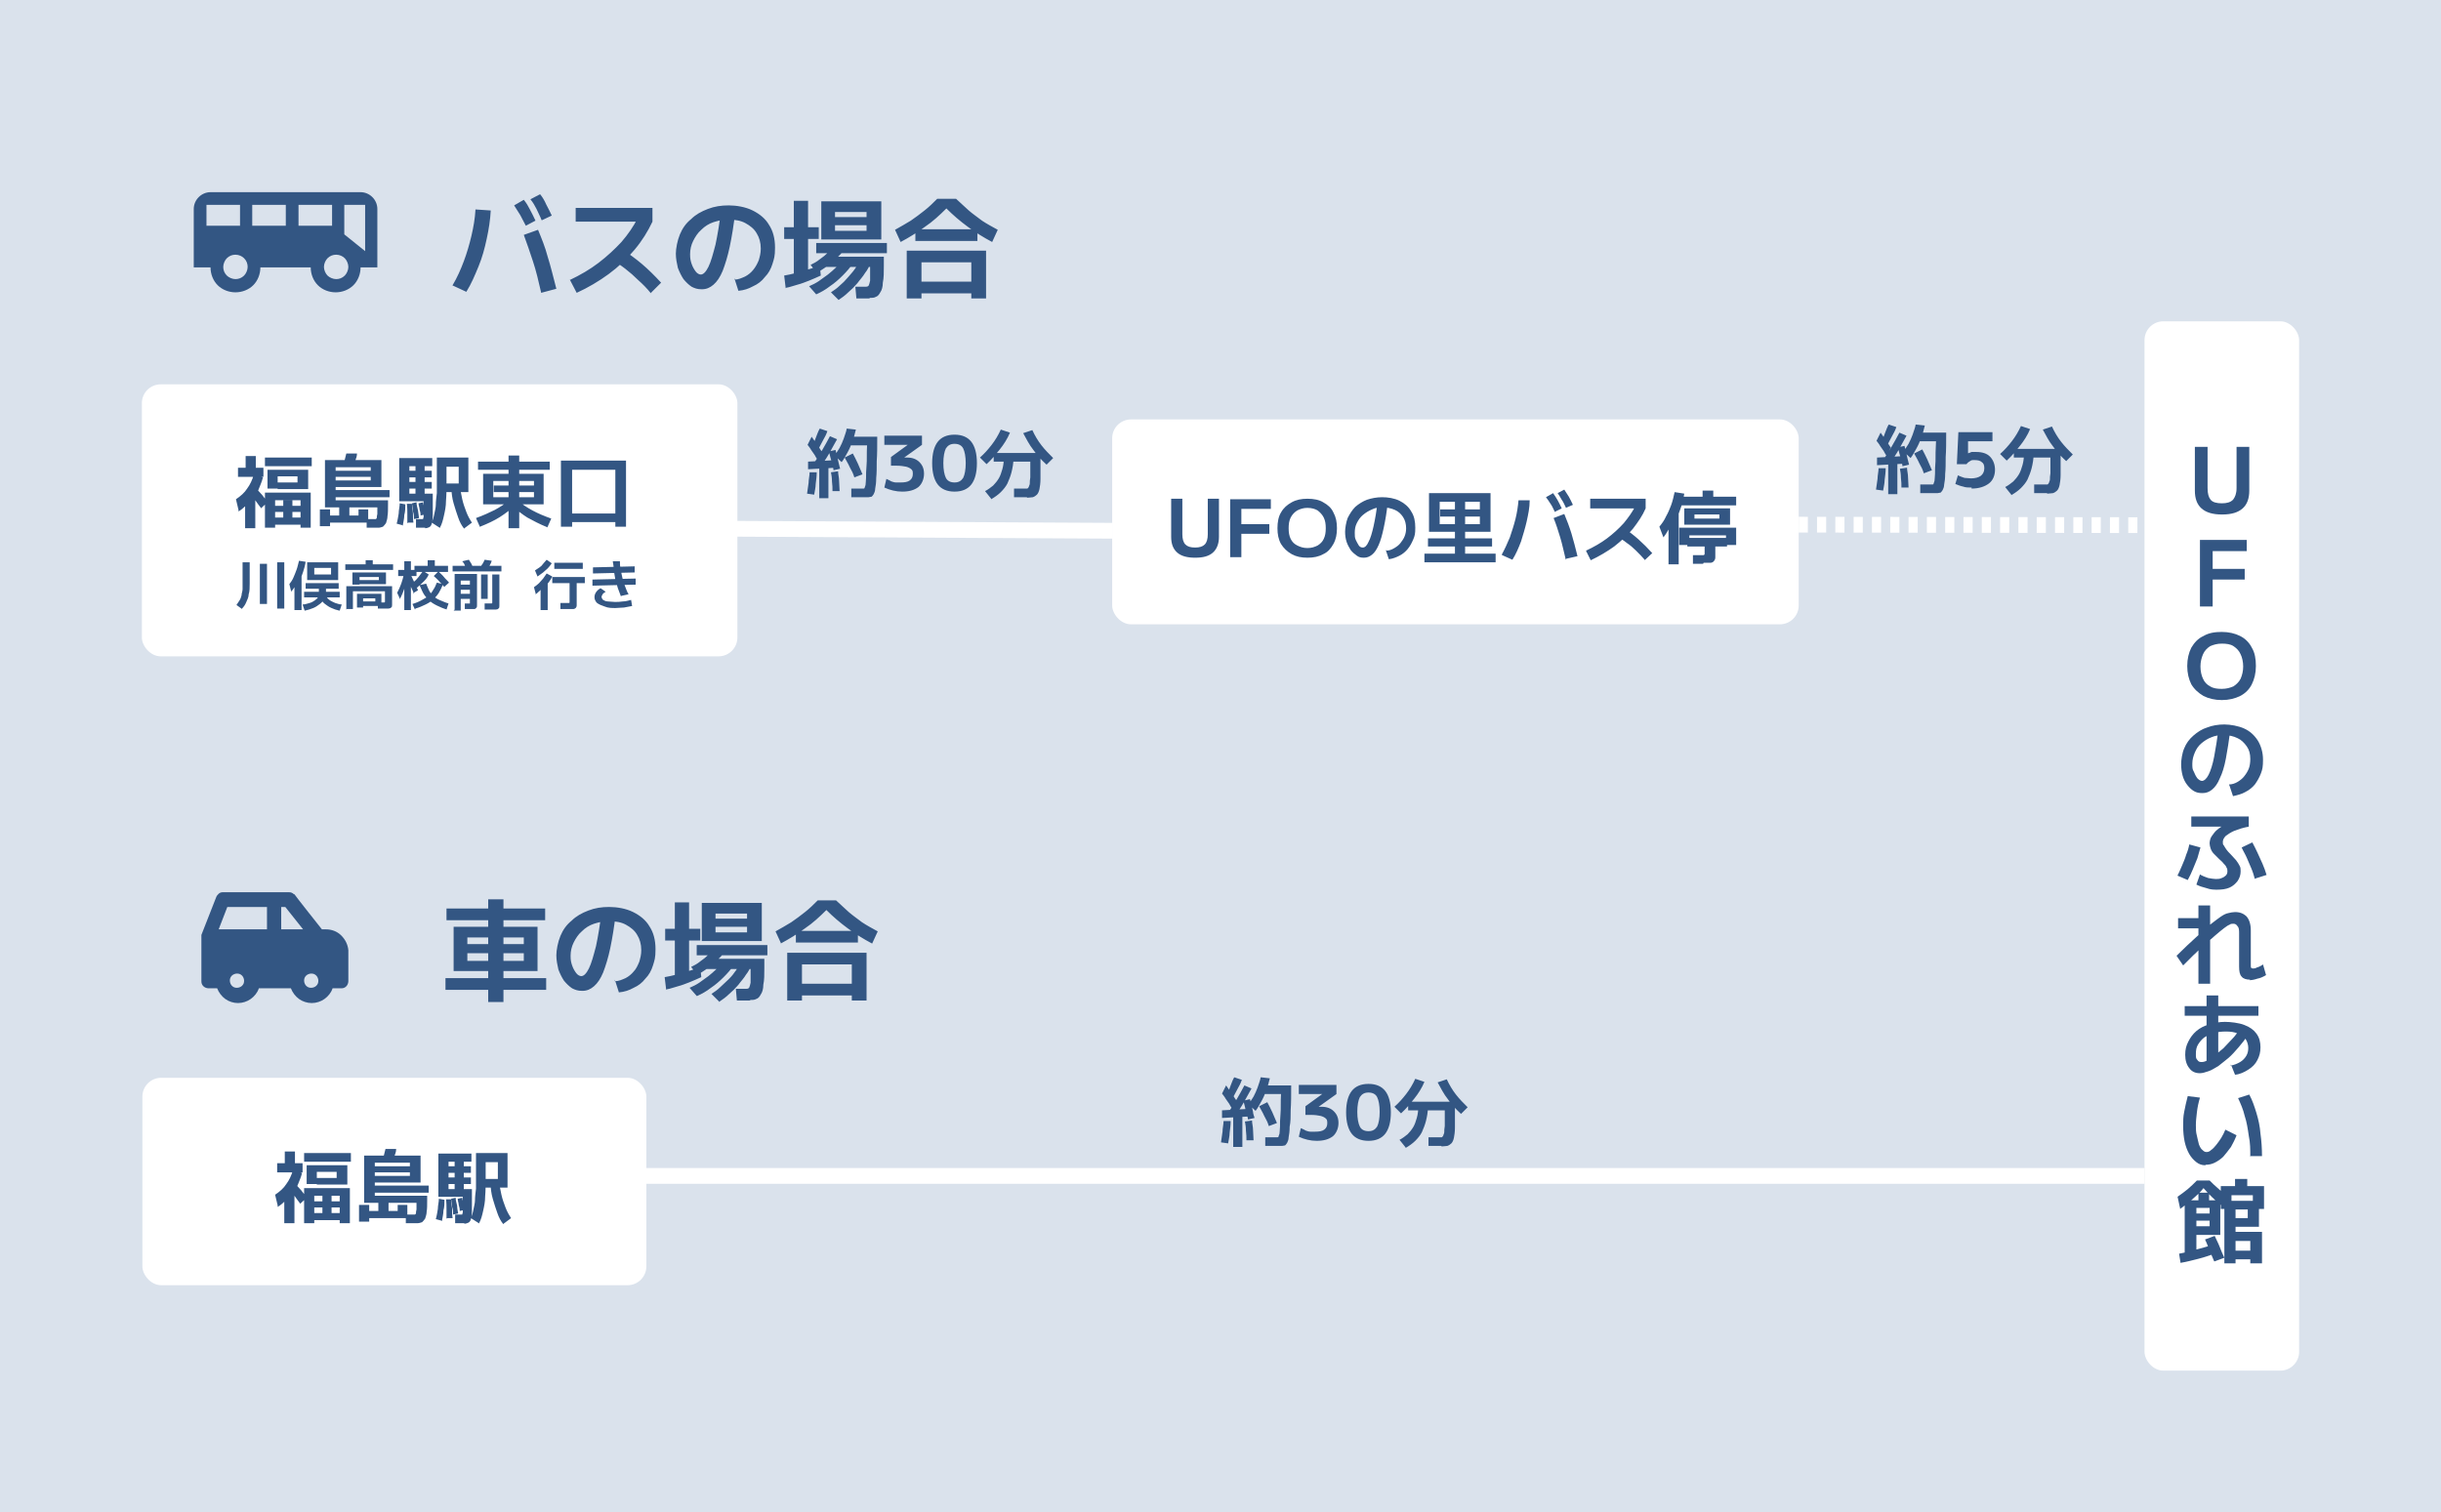 <?xml version="1.0" encoding="UTF-8"?>
<svg id="_レイヤー_1" xmlns="http://www.w3.org/2000/svg" version="1.1" viewBox="0 0 480 297.5">
  <!-- Generator: Adobe Illustrator 29.3.1, SVG Export Plug-In . SVG Version: 2.1.0 Build 151)  -->
  <defs>
    <style>
      .st0 {
        fill: #fff;
      }

      .st1, .st2 {
        fill: none;
        stroke: #fff;
        stroke-width: 3.1px;
      }

      .st2 {
        stroke-dasharray: 1.8 1.8;
      }

      .st3 {
        fill: #335683;
      }

      .st4 {
        fill: #dae2ec;
      }
    </style>
  </defs>
  <rect class="st4" width="480" height="297.5"/>
  <rect class="st0" x="218.7" y="82.5" width="135" height="40.3" rx="3.7" ry="3.7"/>
  <path class="st3" d="M235,109.7c-1.5,0-2.7-.3-3.5-1-.8-.7-1.2-1.7-1.2-3.1v-7.5h2.2v7c0,.9.2,1.6.6,2,.4.4,1,.6,1.9.6s1.5-.2,1.9-.6c.4-.4.6-1.1.6-2v-7h2.2v7.5c0,1.3-.4,2.4-1.2,3.1-.8.7-1.9,1-3.5,1ZM241.9,109.6v-11.4h8v1.9h-5.8v3h5.5v1.9h-5.5v4.6h-2.2ZM257.1,109.7c-1.2,0-2.2-.2-3.1-.7-.9-.5-1.6-1.2-2.1-2-.5-.9-.7-1.9-.7-3.1s.2-2.3.7-3.1c.5-.9,1.2-1.5,2.1-2,.9-.5,1.9-.7,3.1-.7s2.3.2,3.1.7c.9.5,1.6,1.1,2,2,.5.9.7,1.9.7,3.1s-.2,2.2-.7,3.1c-.5.9-1.1,1.6-2,2-.9.5-1.9.7-3.1.7ZM257.1,107.8c.8,0,1.4-.2,2-.5.5-.3,1-.8,1.2-1.3.3-.6.4-1.3.4-2.1s-.1-1.5-.4-2.1c-.3-.6-.7-1-1.2-1.4-.5-.3-1.2-.5-2-.5s-1.4.2-2,.5c-.5.3-1,.8-1.3,1.4-.3.6-.4,1.3-.4,2.1s.1,1.5.4,2.1c.3.6.7,1,1.3,1.3.6.3,1.2.5,2,.5ZM272.7,108.3c.5,0,1-.2,1.5-.5.5-.3.9-.6,1.2-1,.3-.4.6-.8.8-1.3.2-.5.3-1,.3-1.6,0-.8-.2-1.6-.6-2.2-.4-.6-.9-1.1-1.6-1.4-.7-.3-1.5-.5-2.4-.5s-1.5.1-2.1.4c-.7.3-1.2.6-1.8,1.1-.5.4-.9,1-1.2,1.6-.3.6-.4,1.2-.4,1.9s0,.9.2,1.4c.2.4.4.8.6,1.1.2.3.5.4.8.4.4,0,.8-.4,1.1-1.1.4-.7.7-1.8,1-3.1.3-1.4.6-3,.8-5l2,.2c-.2,2-.5,3.7-.8,5.1-.3,1.4-.6,2.5-1,3.4-.4.9-.8,1.5-1.3,1.9-.5.4-1,.6-1.6.6s-1-.1-1.4-.4c-.4-.3-.8-.6-1.2-1.1-.3-.5-.6-1-.8-1.6-.2-.6-.3-1.3-.3-2s.2-1.9.5-2.7c.4-.8.9-1.6,1.5-2.2.7-.6,1.5-1.1,2.3-1.4.9-.3,1.9-.5,3-.5s2.4.2,3.4.7c1,.5,1.8,1.2,2.3,2.1.6.9.8,2,.8,3.2s-.1,1.6-.4,2.3c-.3.7-.6,1.3-1.1,1.9-.4.5-1,1-1.6,1.3-.6.3-1.3.6-2.1.7l-.6-1.8ZM280.1,110.6v-1.7h6v-1.4h-5.3v-1.6h5.3v-4.3h-2.9v-1.4h2.9v-1.5h2v1.5h2.9v-1.5h-7.9v5.9h-2.1v-7.6h12.1v7.6h-10v-1.5h7.9v-1.5h-2.9v4.3h5.3v1.6h-5.3v1.4h6v1.7h-14ZM307.9,110.1c-.4-1.6-.7-3.1-1.1-4.4-.4-1.3-.8-2.6-1.3-3.8l2.1-.8c.5,1.2,1,2.5,1.4,3.8.4,1.3.8,2.9,1.2,4.5l-2.2.5ZM295.3,109.1c.6-1.1,1.1-2.2,1.6-3.4.4-1.2.8-2.4,1.1-3.6.3-1.2.5-2.5.6-3.7h2.2c0,1.5-.3,2.8-.6,4.2-.3,1.3-.7,2.6-1.1,3.9-.5,1.3-1,2.5-1.7,3.6l-2-.9ZM305.7,100.6c-.3-.6-.5-1.1-.8-1.5-.3-.5-.6-.9-.9-1.3l1.4-.8c.3.4.6.9.9,1.4.3.5.5,1,.8,1.6l-1.4.7ZM307.9,99.8c-.3-.6-.5-1.1-.8-1.5-.3-.5-.5-.9-.8-1.3l1.3-.7c.3.5.6.9.9,1.4.3.5.5,1,.8,1.6l-1.4.6ZM311.9,108.3c1.5-.7,2.9-1.5,4.1-2.4,1.2-.9,2.3-1.9,3.3-3,.9-1.1,1.7-2.2,2.3-3.4l.6.5h-9.5v-1.9h10.9v1.9c-.6,1.4-1.5,2.7-2.5,4-1.1,1.3-2.3,2.4-3.7,3.5-1.4,1-2.9,1.9-4.6,2.7l-.9-1.8ZM323.5,110.2c-.6-.7-1.2-1.3-1.8-1.9-.6-.6-1.2-1.1-1.8-1.5-.6-.5-1.3-.9-2-1.4l1.4-1.5c1,.6,2,1.4,2.9,2.2.9.8,1.8,1.7,2.7,2.7l-1.5,1.4ZM334.9,110.9c-.2,0-.5,0-.8,0-.3,0-.7,0-1.2,0v-1.7c.4,0,.7,0,1,0,.3,0,.5,0,.6,0,.2,0,.4,0,.5,0,0,0,.1,0,.2-.2,0-.1,0-.3,0-.5v-1h-3.4v-1.7h7.8v1.7h-2.3v.9c0,.5,0,1,0,1.3,0,.3-.2.6-.3.7-.2.2-.4.3-.7.3-.3,0-.8,0-1.3,0ZM328.1,111v-10.1h2v10.1h-2ZM327.1,105.7l-.8-2.1c.5-.6,1-1.3,1.3-2,.4-.7.7-1.4,1-2.2.3-.8.5-1.7.7-2.6l1.9.3c-.2,1.1-.4,2.1-.8,3.1-.3.9-.7,1.8-1.1,2.5l-.2-.7c0,.3-.2.6-.4,1-.2.3-.3.7-.5,1-.2.3-.4.7-.6,1-.2.3-.4.6-.6.8ZM330.2,107.2v-3.4h11.2v3.4h-2v-1.9h-7.2v1.9h-1.9ZM331.2,103.2v-3.2h9v3.2h-7v-1.2h4.9v-.8h-4.9v2h-2ZM330.3,99.4v-1.7h4.5v-1.2h2.1v1.2h4.5v1.7h-11.1Z"/>
  <rect class="st0" x="421.7" y="63.2" width="30.4" height="206.4" rx="3.7" ry="3.7"/>
  <path class="st3" d="M436.9,101.2c-1.8,0-3.1-.4-4-1.2-.9-.8-1.3-2-1.3-3.5v-8.6h2.5v8.1c0,1.1.2,1.8.6,2.3.4.5,1.2.7,2.2.7s1.7-.2,2.2-.7c.4-.5.7-1.2.7-2.3v-8.1h2.5v8.6c0,1.5-.4,2.7-1.3,3.5-.9.8-2.2,1.2-4,1.2ZM432.6,119.3v-13.1h9.2v2.2h-6.7v3.5h6.3v2.1h-6.3v5.3h-2.5ZM436.9,137.7c-1.4,0-2.6-.3-3.6-.8-1-.6-1.8-1.3-2.4-2.3-.5-1-.8-2.2-.8-3.6s.3-2.6.8-3.6c.6-1,1.3-1.8,2.4-2.3,1-.6,2.2-.8,3.6-.8s2.6.3,3.6.8c1,.5,1.8,1.3,2.3,2.3.6,1,.8,2.2.8,3.6s-.3,2.6-.8,3.6c-.5,1-1.3,1.8-2.3,2.3-1,.5-2.2.8-3.6.8ZM436.9,135.5c.9,0,1.6-.2,2.3-.5.6-.4,1.1-.9,1.4-1.5.3-.7.5-1.5.5-2.4s-.2-1.8-.5-2.4c-.3-.7-.8-1.2-1.4-1.6-.6-.4-1.4-.5-2.3-.5s-1.6.2-2.3.5c-.6.4-1.1.9-1.4,1.6-.3.7-.5,1.5-.5,2.4s.2,1.8.5,2.4c.3.7.8,1.2,1.4,1.5.6.4,1.4.5,2.3.5ZM438.3,154.3c.6,0,1.2-.2,1.7-.5.5-.3,1-.7,1.3-1.1.4-.5.7-1,.9-1.5s.3-1.2.3-1.9c0-1-.2-1.8-.7-2.5s-1.1-1.3-1.8-1.6c-.8-.4-1.7-.6-2.7-.6s-1.7.1-2.4.4c-.8.3-1.4.7-2,1.2-.6.5-1,1.1-1.3,1.8-.3.7-.5,1.4-.5,2.2s0,1.1.3,1.6c.2.5.4.9.7,1.3.3.3.6.5.9.5.4,0,.9-.4,1.3-1.2.4-.8.8-2,1.1-3.6.3-1.6.6-3.5.9-5.7l2.3.3c-.3,2.3-.6,4.2-.9,5.8-.3,1.6-.7,2.9-1.2,3.9-.4,1-.9,1.7-1.5,2.2-.6.5-1.2.7-1.9.7s-1.2-.1-1.7-.4c-.5-.3-.9-.7-1.3-1.2-.4-.5-.7-1.1-.9-1.8-.2-.7-.3-1.5-.3-2.3s.2-2.2.6-3.1c.4-1,1-1.8,1.8-2.5.8-.7,1.7-1.3,2.7-1.6,1-.4,2.2-.6,3.4-.6s2.8.3,3.9.8c1.1.5,2,1.3,2.7,2.4.6,1,1,2.3,1,3.7s-.1,1.9-.4,2.7c-.3.8-.7,1.5-1.2,2.2-.5.6-1.1,1.1-1.9,1.5-.7.4-1.5.6-2.4.8l-.7-2.1ZM436.1,175c-.7,0-1.4,0-2.2-.3-.8-.2-1.4-.4-2-.7l.7-2c.5.3,1,.5,1.6.7.6.1,1.1.2,1.5.2.4,0,.8,0,1.2-.2.3-.1.6-.3.8-.5.2-.2.3-.5.3-.8s0-.5-.2-.8c-.1-.3-.3-.5-.6-.8-.2-.3-.5-.5-.8-.8-.4-.4-.8-.8-1.1-1.1-.3-.3-.5-.7-.6-1-.1-.3-.2-.7-.2-1s.1-1,.4-1.4c.3-.4.6-.9,1.1-1.3.5-.4,1.1-.8,1.9-1.2l.4.6h-7.4v-2h11.3v2c-1.1.2-2,.5-2.8.8-.7.3-1.3.7-1.7,1-.4.4-.6.8-.6,1.2s0,.5.2.7c.1.2.3.5.5.8.2.3.5.6.8.9.4.4.8.9,1.1,1.2.3.4.5.7.7,1.1.2.3.2.7.2,1.1,0,.7-.2,1.3-.6,1.9-.4.5-.9,1-1.6,1.3-.7.3-1.5.4-2.4.4ZM428.2,172.2c.3-.6.6-1.3.9-2,.3-.7.6-1.4.8-2.1.3-.7.5-1.4.6-2l2.2.6c-.2.7-.4,1.4-.6,2.1-.3.7-.6,1.5-.9,2.2-.3.7-.6,1.4-1,2.1l-2.1-.9ZM443.4,172.9c-.2-.7-.4-1.4-.7-2.1-.3-.7-.6-1.4-.9-2.1-.3-.7-.7-1.3-1-2l2.1-1c.3.6.7,1.3,1,2,.3.7.7,1.5,1,2.2.3.7.6,1.5.8,2.2l-2.2.7ZM442.5,192.7c-.8,0-1.4-.2-1.7-.6-.4-.4-.5-1.1-.5-2v-6.4c0-.7,0-1.2-.3-1.5-.2-.3-.4-.5-.8-.5s-.5,0-.8.2c-.3.1-.7.4-1.1.7-.4.3-1,.8-1.7,1.4-.7.6-1.5,1.3-2.4,2.2h-.2c-.5.5-1,1.1-1.7,1.7-.6.6-1.3,1.3-2,2l-1.3-1.9c1.5-1.5,2.8-2.7,3.9-3.7,1.1-1,2-1.8,2.8-2.5.8-.6,1.4-1.1,2-1.5.6-.4,1-.6,1.5-.7.4-.1.9-.2,1.3-.2,1,0,1.7.3,2.3.9.5.6.8,1.5.8,2.7v5.9c0,.4,0,.8,0,1,0,.2,0,.4.1.5,0,0,.2.1.3.1.2,0,.5,0,.8-.2.4-.1.8-.3,1.2-.6l.6,2.1c-.5.3-1.1.6-1.7.7-.6.2-1.1.3-1.6.3ZM432.3,193.4v-10.8h-4v-2h4v-2.5h2.3v15.4h-2.3ZM433.9,209.1v-13.3h2.3v13.3h-2.3ZM429.6,199.8v-1.9h14.5v1.9h-14.5ZM438.6,209.6c.7-.1,1.4-.4,1.9-.7.5-.3.9-.7,1.2-1.2.3-.5.4-1,.4-1.6s-.2-1.2-.5-1.7c-.4-.5-.9-.8-1.5-1.1-.7-.3-1.5-.4-2.4-.4s-1.7.1-2.4.3c-.7.2-1.3.5-1.9.9-.5.4-.9.9-1.2,1.4-.3.5-.4,1.1-.4,1.8s0,.9.3,1.2c.2.3.4.4.8.4s.7-.1,1.1-.3c.4-.2.9-.6,1.5-1,.5-.4,1.1-.9,1.7-1.4.6-.6,1.1-1.2,1.7-1.8s1.1-1.3,1.5-2l1.7,1.1c-.6.9-1.2,1.7-1.9,2.5-.7.8-1.3,1.5-2,2.1-.7.6-1.4,1.1-2,1.6-.7.4-1.3.8-1.9,1-.6.2-1.2.4-1.7.4-.9,0-1.6-.3-2.1-1-.5-.6-.8-1.5-.8-2.6s.2-1.8.6-2.6c.4-.8.9-1.5,1.6-2.1.7-.6,1.5-1,2.5-1.3,1-.3,2-.5,3.1-.5s2.8.2,3.8.6c1.1.4,1.9,1,2.4,1.7.6.8.8,1.7.8,2.7s-.2,1.7-.6,2.5c-.4.8-1,1.4-1.8,1.9-.8.5-1.6.9-2.6,1l-.8-2ZM433.6,229.2c-.6,0-1.2-.2-1.7-.6-.5-.4-1-.9-1.4-1.6-.4-.7-.7-1.5-.9-2.4-.2-.9-.3-2-.3-3.1s0-1.8.2-2.8c.2-1,.4-2,.7-3.1l2.4.3c-.3,1-.5,2-.6,2.9-.1.9-.2,1.7-.2,2.5s0,1.4.2,2.1c.1.6.3,1.2.4,1.7.2.5.4.9.7,1.1.3.3.5.4.8.4s.6-.1.9-.4c.3-.2.7-.6,1-1,.3-.4.7-.9,1-1.4.3-.5.6-1.1.8-1.6l2.2,1.1c-.3.8-.7,1.6-1.1,2.3-.5.7-1,1.3-1.5,1.9-.5.5-1.1.9-1.7,1.2-.6.3-1.2.4-1.7.4ZM442.5,227.5c0-1.4,0-2.7-.3-4.1-.2-1.4-.4-2.7-.8-3.9-.3-1.3-.8-2.4-1.3-3.5l2.2-.7c.6,1.1,1,2.3,1.4,3.6.4,1.3.7,2.7.8,4.1.2,1.4.3,2.9.3,4.4h-2.4ZM437.4,248.5v-12.3h6.8v5.1h-4.6v-1.7h2.4v-1.7h-2.4v4.4h5.2v6.2h-2.3v-.8h-2.9v-1.7h2.9v-1.9h-2.9v4.4h-2.2ZM429.6,247.2v-11.1h2.7v-1.5h2.1v1.5h2.2v6.8h-4.7v-1.7h2.6v-1.1h-2.6v-1.4h2.6v-1.1h-2.6v9.5h-2.3ZM428.8,248.5l-.3-1.9c1.1-.2,2.2-.5,3.3-.8,1.1-.3,2.3-.6,3.4-1l.6,1.7c-1.2.4-2.3.8-3.5,1.1-1.2.3-2.3.6-3.5.8ZM435.4,248.1c-.2-.5-.4-.9-.6-1.4-.2-.5-.4-1-.6-1.5-.2-.5-.4-1-.6-1.4l1.9-.7c.3.7.7,1.4,1,2.2.3.8.6,1.5.9,2.1l-1.9.7ZM428.7,237.7l-.5-2.3c.7-.5,1.4-1,2-1.5.6-.5,1.2-1.1,1.8-1.7h2.5c.5.5,1,1,1.6,1.5.5.5,1.1.9,1.7,1.4l-.9,2.1c-.7-.6-1.3-1.1-1.9-1.7-.6-.6-1.2-1.2-1.7-1.8-.6.8-1.4,1.5-2.2,2.2-.8.7-1.6,1.3-2.4,1.9ZM436.7,237.8v-4.5h2.8v-1.4h2.4v1.4h3.3v4.5h-2.2v-2.7h-4.2v2.7h-2.1Z"/>
  <rect class="st0" x="27.9" y="75.6" width="117.1" height="53.5" rx="3.7" ry="3.7"/>
  <path class="st3" d="M52.1,103.8v-6.9h9v6.9h-2v-.6h-5v-1.4h1.6v-3.4h1.8v3.4h1.6v-1.1h-5v-1.2h5v-1.1h-5v5.4h-2ZM48.2,103.9v-6.9h2v6.9h-2ZM46.9,100.3l-.5-2.1c.9-.6,1.7-1.3,2.2-2.1.6-.8,1-1.7,1.3-2.7l1.8.5c-.2.9-.6,1.7-.9,2.5-.4.7-.9,1.4-1.4,2.1v-.3c-.3.4-.7.9-1.1,1.3-.4.4-.9.8-1.4,1.1ZM51.3,99.9c-.3-.4-.7-.9-1.1-1.5-.4-.6-.8-1.1-1.2-1.5l1.2-1.1c.4.5.8,1,1.3,1.5.4.5.8,1,1.1,1.5l-1.3,1.2ZM46.8,93.8v-1.8h1.5v-2.3h2v2.3h1.5v1.8h-5ZM52.6,96.2v-3.8h8v3.8h-6v-1.3h3.9v-1.2h-3.9v2.4h-2ZM52.1,91.7v-1.7h9.2v1.7h-9.2ZM74.4,103.8c-.3,0-.6,0-1,0-.4,0-.8,0-1.3,0v-1.7c0,0,.3,0,.5,0,.2,0,.4,0,.6,0,.2,0,.3,0,.4,0s.2,0,.3,0c0,0,.2-.1.2-.3,0-.1,0-.4.1-.7,0-.3,0-.7,0-1.3h-10.3v-9.3h11.1v5.3h-9v-1.3h6.9v-.7h-6.9v-1.2h6.9v-.7h-6.9v4.5h10.6v1.4h-10.6v.6h10.3v.8c0,1,0,1.8-.1,2.3,0,.6-.2,1-.3,1.4-.2.3-.4.5-.6.7-.3.1-.6.2-.9.2ZM62.9,103.6v-3.4h2v1.2h1.8v-1.9h2v1.9h1.8v-1.2h1.9v2.6h-7.5v.7h-2ZM69.6,91.6h-2.1c.1-.5.2-.9.3-1.2.1-.4.2-.8.3-1.2h2.1c0,.6-.2,1-.3,1.3-.1.4-.2.8-.3,1.1ZM86.6,103.9l-1.7-1.1c.2-.5.4-1.1.5-1.7.1-.6.3-1.2.3-1.8,0-.7.1-1.4.2-2.3,0-.9,0-1.8,0-3v-4h6.2v6.8h-5.1v-1.7h3.2v-3.3h-2.4v3c0,1.4,0,2.6-.1,3.7,0,1.1-.2,2-.4,2.9-.2.9-.4,1.7-.8,2.4ZM79.1,103.3l-1.1-.3c.2-.7.3-1.4.4-2,0-.7.2-1.3.2-2l1.1.2c0,.7,0,1.4-.2,2.1,0,.7-.2,1.4-.3,2.1ZM80.1,102.9c0-.6,0-1.2,0-1.8,0-.6,0-1.3-.1-2h1c0,.5.1,1.2.2,1.8,0,.6,0,1.3.1,1.9h-1ZM81.4,102.1c0-.5,0-1-.2-1.5,0-.5-.1-1-.2-1.6l.9-.2c0,.5.2,1.1.3,1.6s.1,1,.2,1.5l-1,.2ZM82.7,101.3c0-.4-.1-.8-.2-1.1,0-.4-.2-.8-.2-1.2l.9-.2c0,.4.2.8.2,1.2,0,.4.1.8.2,1.2l-.9.2ZM83.6,103.8c-.2,0-.4,0-.8,0-.3,0-.6,0-1,0v-1.7s.2,0,.4,0c.2,0,.3,0,.5,0,.2,0,.3,0,.3,0s.1,0,.2,0c0,0,0-.2.1-.4,0-.2,0-.6,0-1,0-.5,0-1.2,0-2.1h-4.8v-8.5h6.5v1.6h-1.5v5.4h-1.8v-5.4h-1.2v.9h4.4v1.3h-4.4v.9h4.4v1.3h-4.4v1h4.6v1.5c0,1.2,0,2.1,0,2.8,0,.7-.1,1.2-.2,1.6-.1.4-.3.6-.5.7-.2.1-.5.2-.8.2ZM91.2,103.9c-.4-.5-.8-1.2-1.1-2.1-.3-.8-.6-1.8-.9-2.8-.3-1-.4-2.1-.5-3.2l1.8-.4c0,1,.2,1.9.4,2.8.2.9.5,1.7.8,2.5.3.8.7,1.5,1.1,2.1l-1.6,1.2ZM100,103.9v-7.1h-2.9v-1.3h2.9v-3.1h-6v-1.6h6v-1.2h2.1v1.2h6v1.6h-6v3.1h2.9v-.9h-8v4.6h-2v-6h11.9v6h-9.9v-1.4h8v-1h-2.9v7.1h-2.1ZM94.4,103.7l-.8-1.8c1.4-.5,2.7-1.1,3.7-1.6,1.1-.6,2-1.2,2.7-1.8l1,1.1c-.7.7-1.6,1.4-2.7,2.1-1.1.7-2.4,1.3-3.9,1.9ZM107.6,103.7c-1.5-.6-2.8-1.3-3.9-1.9-1.1-.7-2-1.4-2.7-2.1l1-1.1c.7.6,1.6,1.2,2.7,1.8,1.1.6,2.3,1.1,3.7,1.6l-.8,1.8ZM110.3,103.6v-13h12.8v13h-2.1v-.9h-8.5v-1.7h8.5v-8.6h-8.5v11.2h-2.1Z"/>
  <path class="st3" d="M47.6,119.8l-1.1-.8c.2-.3.4-.6.6-.9.2-.3.3-.6.4-1,0-.4.2-.8.2-1.2,0-.5,0-1,0-1.6v-3.7h1.4v4.2c0,.8,0,1.5-.2,2.1,0,.6-.3,1.1-.5,1.6s-.5.9-.9,1.3ZM51.1,118.8v-7.9h1.4v7.9h-1.4ZM54.5,119.7v-9.1h1.4v9.1h-1.4ZM59.9,120.1l-.4-1.2c.5,0,1-.2,1.4-.3.4-.1.7-.3,1-.5.3-.2.5-.4.6-.6.1-.2.2-.4.2-.7v-1h-2.6v-1.1h6.5v1.1h-2.5v1c0,.3-.1.7-.3,1-.2.3-.5.7-.9,1-.4.3-.8.6-1.3.8-.5.2-1.1.4-1.6.5ZM57.9,120v-6.8h1.4v6.8h-1.4ZM57.3,116.5l-.4-1.6c.3-.4.6-.8.8-1.3.2-.5.4-.9.6-1.5.2-.5.3-1.1.5-1.8l1.3.2c-.1.7-.3,1.4-.5,2-.2.6-.4,1.2-.7,1.7v-.3c-.2.2-.3.4-.4.6s-.2.5-.4.7c-.1.2-.3.4-.4.6-.1.2-.3.4-.4.5ZM59.8,117.5v-1.1h7v1.1h-7ZM66.7,120.1c-.5-.1-1.1-.3-1.5-.5-.5-.2-.9-.5-1.3-.8-.4-.3-.6-.6-.8-1-.2-.4-.3-.7-.3-1h1.3c0,.2,0,.5.2.7.1.2.3.4.6.6.3.2.6.3,1,.5.4.1.8.3,1.3.3l-.4,1.2ZM60.4,114.1v-3.5h6.1v3.5h-4.7v-1.1h3.3v-1.3h-3.3v2.4h-1.4ZM68.1,119.9v-4.6h9v2.8c0,.4,0,.7,0,.9,0,.2,0,.4-.2.5,0,.1-.3.2-.5.2-.2,0-.5,0-.8,0s-.3,0-.5,0c-.2,0-.5,0-.8,0v-1.2c.3,0,.5,0,.6,0,.2,0,.3,0,.4,0,.2,0,.3,0,.3,0,0,0,0,0,.1-.1,0,0,0-.2,0-.3v-1.8h-6.3v3.5h-1.4ZM70.2,119.5v-2.7h4.8v2.4h-3.6v-.9h2.4v-.6h-2.4v1.8h-1.2ZM69.3,114.9v-2.3h6.6v2.3h-5.2v-.8h3.8v-.6h-3.8v1.5h-1.4ZM67.9,112.1v-1.1h4v-.8h1.4v.8h4v1.1h-9.5ZM79.5,120v-6.7h-1.2v-1.2h1.2v-1.7h1.3v1.7h1.1v1.2h-1.1v6.7h-1.3ZM78.7,117.9l-.6-1.3c.3-.6.6-1.2.8-1.8.2-.6.4-1.2.5-1.9l.6.3c0,.6-.1,1.2-.3,1.8-.1.6-.3,1.1-.5,1.6-.2.5-.4.9-.6,1.3ZM81.4,116.8c-.2-.6-.5-1.1-.7-1.6-.2-.5-.4-1-.7-1.6l.8-.5c.2.5.5,1,.7,1.5.2.5.5,1,.7,1.5l-1,.6ZM81.6,119.9l-.5-1.1c.7-.2,1.4-.5,1.9-.8.5-.3,1-.5,1.3-.9.4-.3.7-.7.9-1.1.3-.4.5-.9.7-1.4l1.2.3c-.2.6-.5,1.2-.8,1.7-.3.5-.7.9-1.1,1.3-.4.4-.9.7-1.5,1-.6.3-1.3.6-2,.8ZM87.9,119.9c-.7-.2-1.4-.5-2-.8-.6-.3-1.1-.6-1.5-1-.4-.4-.8-.8-1.1-1.3-.3-.5-.5-1.1-.8-1.7l1.3-.3c.2.5.4,1,.6,1.4.2.4.5.7.8,1,.3.3.7.6,1.2.8.5.2,1.1.5,1.8.7l-.4,1.2ZM82,115.6l-.8-1c.4-.3.8-.7,1.1-1.1.3-.4.6-.8.9-1.2l1.1.7c-.2.5-.5.9-.9,1.3-.4.4-.8.8-1.3,1.2ZM87.4,115.5c-.3-.4-.7-.8-1-1.1-.3-.4-.7-.7-1.1-1.1l.9-.9c.4.4.8.7,1.1,1.1.3.4.7.7,1,1.1l-.9.8ZM81.5,112.5v-1.2h2.6v-1.1h1.4v1.1h2.6v1.2h-6.6ZM89.4,119.9v-7h4.4v5.3c0,.4,0,.7,0,.9,0,.2,0,.4-.2.5,0,.1-.2.2-.4.2-.2,0-.5,0-.8,0s-.2,0-.4,0c-.2,0-.3,0-.6,0v-1.1c.2,0,.4,0,.5,0,.1,0,.2,0,.3,0,.1,0,.2,0,.2,0,0,0,0,0,0-.1,0,0,0-.2,0-.3v-.5h-1.8v-1h1.8v-.8h-1.8v-1h1.8v-.8h-1.8v5.9h-1.4ZM94.6,117.8v-4.8h1.3v4.8h-1.3ZM96.7,119.9c-.1,0-.3,0-.5,0-.2,0-.5,0-.9,0v-1.2c.3,0,.5,0,.7,0,.2,0,.4,0,.4,0,.1,0,.2,0,.3,0,0,0,0,0,.1-.1,0,0,0-.2,0-.3v-5.3h1.4v5.3c0,.4,0,.7,0,.9,0,.2,0,.4-.2.5,0,.1-.3.2-.5.2-.2,0-.5,0-.8,0ZM91.8,112.1c-.1-.3-.3-.6-.4-.9-.1-.3-.3-.6-.5-.8l1.3-.3c.2.3.3.5.5.8.1.3.3.6.4.9l-1.3.3ZM89,112.4v-1.1h9.6v1.1h-9.6ZM95.8,112l-1.4-.3c.2-.3.3-.6.5-.8.2-.3.3-.6.4-.8l1.4.2c-.1.3-.2.6-.4.9-.1.3-.3.6-.5.8ZM111.8,119.8c-.2,0-.4,0-.6,0-.2,0-.6,0-1,0v-1.2c.3,0,.6,0,.9,0,.2,0,.4,0,.5,0s.3,0,.3,0c0,0,.1,0,.1-.1,0,0,0-.2,0-.3v-3.5h-3.4v-1.2h6.4v1.2h-1.6v3.5c0,.4,0,.7,0,.9s-.1.4-.2.5c-.1.1-.3.2-.5.2s-.5,0-.9,0ZM106.3,120v-5.2h1.4v5.2h-1.4ZM105.4,117l-.4-1.5c.4-.3.7-.5,1-.8.3-.3.5-.6.8-.9.2-.3.5-.7.7-1l1.1.6c-.4.8-.9,1.5-1.6,2.1v-.5c-.1.1-.2.3-.3.5-.1.2-.3.4-.4.5-.1.2-.3.3-.5.5-.2.2-.3.3-.5.4ZM105.7,113.4l-.5-1.2c.3-.2.6-.4.9-.6.3-.2.5-.4.7-.7.2-.2.4-.5.7-.8l1,.7c-.3.4-.5.7-.8,1-.3.3-.6.5-.9.8-.3.2-.7.5-1.1.8ZM109,111.9v-1.2h5.6v1.2h-5.6ZM121.2,119.6c-.9,0-1.6,0-2.3-.3-.6-.2-1.1-.4-1.5-.7-.3-.3-.5-.7-.5-1.1s.1-.7.3-1c.2-.3.5-.6.9-.8l1,.7c-.3.2-.5.3-.6.5-.1.2-.2.3-.2.5,0,.2.1.4.3.6.2.1.5.3.9.3.4,0,.9.1,1.4.1s1,0,1.6-.1c.6,0,1.1-.2,1.6-.3l.2,1.2c-.5.1-1.1.2-1.6.3-.6,0-1.1.1-1.7.1ZM116.5,115.2v-1.2l8.5-.2v1.2l-8.5.2ZM122.1,117.3c-.2-.5-.4-1.1-.6-1.6-.2-.6-.3-1.1-.5-1.7-.1-.6-.2-1.2-.3-1.8,0-.6-.1-1.2-.2-1.8h1.4c0,.5,0,1.1.2,1.6,0,.6.2,1.1.3,1.7.1.5.3,1.1.5,1.6.2.5.4,1.1.7,1.6l-1.4.3ZM116.6,112.8v-1.2l8.2-.2v1.2l-8.2.2Z"/>
  <path class="st3" d="M170.7,97.8c-.2,0-.5,0-.9,0-.4,0-.8,0-1.2,0-.4,0-.8,0-1.2,0v-1.7c.2,0,.5,0,.8,0,.3,0,.6,0,.9,0h.7c0,0,.2,0,.2-.1,0,0,.1-.3.2-.6,0-.3.1-.8.1-1.4,0-.6,0-1.5.1-2.5s0-2.3.1-3.9h-3.9v-1.7h5.9c0,1.9,0,3.5-.1,4.8,0,1.3,0,2.4-.1,3.3,0,.9-.1,1.6-.2,2.1,0,.5-.2.9-.3,1.1-.1.2-.3.4-.4.5-.2,0-.4.1-.6.1ZM160.1,97.3l-1.4-.2c.1-.7.2-1.4.3-2.1,0-.7.2-1.4.2-2.1h1.4c0,.8-.1,1.5-.2,2.3,0,.7-.2,1.4-.3,2.1ZM161.1,98v-6.2h1.8v6.2h-1.8ZM163.7,96.7c0-.7,0-1.3-.1-2,0-.7-.1-1.3-.2-1.8l1.4-.2c0,.6.2,1.2.2,1.9,0,.7.1,1.3.1,2h-1.4ZM158.9,92.4v-1.6c0,0,5.5-.3,5.5-.3v1.5l-5.5.3ZM160.8,90.5c-.2-.3-.4-.6-.6-1-.2-.3-.5-.7-.7-1-.2-.4-.5-.7-.7-1l.8-1.6c.2.3.5.7.7,1,.2.3.5.7.7,1,.2.3.4.7.6.9l-.8,1.6ZM161.3,91.8l-1.2-.8c.6-.8,1.1-1.7,1.6-2.5.5-.9,1-1.7,1.5-2.7l1.4.6c-.5.9-1,1.8-1.5,2.7-.5.9-1.1,1.8-1.7,2.6ZM163.9,92.5c0-.4-.2-.8-.3-1.2,0-.4-.2-.9-.3-1.3-.1-.4-.2-.8-.3-1.2l1.3-.3c.1.4.2.8.3,1.2.1.4.2.9.3,1.3.1.4.2.8.3,1.2l-1.3.3ZM161,88.3l-1.2-.8c.3-.5.5-1,.7-1.6.2-.5.4-1.1.7-1.6l1.5.5c-.2.6-.5,1.2-.8,1.7-.3.6-.6,1.1-.9,1.7ZM168,93.9c-.2-.7-.5-1.3-.9-2-.3-.7-.7-1.3-1-1.9l1.6-.8c.3.6.7,1.3,1,2,.3.7.6,1.4.9,2.1l-1.6.6ZM165.5,90.9l-1.4-1.3c.3-.4.7-1,1-1.5.3-.6.6-1.2.8-1.8.2-.7.5-1.3.6-2l1.8.2c-.2.8-.4,1.6-.7,2.4-.3.8-.6,1.5-1,2.2-.4.7-.7,1.3-1.1,1.8ZM177.4,96.7c-1.2,0-2.4-.3-3.5-.8l.4-1.7c.4.2.7.3,1,.5.3.1.6.2.9.2.3,0,.6,0,.9,0,.8,0,1.4-.1,1.8-.4.4-.3.6-.7.6-1.3s-.1-.7-.3-.9c-.2-.2-.6-.4-1-.5-.5-.1-1.1-.2-1.9-.2h-1.1v-1.7l3.3-2.4h0s-4.6,0-4.6,0v-1.8h7.4v1.8l-3.5,2.5h0s.6,0,.6,0c1,0,1.8.3,2.4.9.6.6.9,1.3.9,2.3s-.4,2-1.1,2.6c-.8.6-1.8.9-3.2.9ZM187.7,96.7c-1.5,0-2.6-.5-3.3-1.4-.7-.9-1.1-2.3-1.1-4.2s.4-3.3,1.1-4.2c.7-.9,1.8-1.4,3.3-1.4s2.6.5,3.3,1.4c.7.9,1.1,2.3,1.1,4.2s-.4,3.3-1.1,4.2c-.7.9-1.8,1.4-3.3,1.4ZM187.7,94.9c.8,0,1.3-.3,1.7-.9.3-.6.5-1.6.5-2.9s-.2-2.3-.5-2.9c-.3-.6-.9-.9-1.7-.9s-1.3.3-1.7.9c-.3.6-.5,1.6-.5,2.9s.2,2.3.5,2.9c.3.6.9.9,1.7.9ZM201.9,97.8c-.2,0-.5,0-1,0-.4,0-.9,0-1.5,0v-1.7c.4,0,.9,0,1.3,0,.4,0,.7,0,.9,0s.3,0,.4,0c.1,0,.2-.2.3-.3,0-.2.2-.4.2-.7,0-.3,0-.7.1-1.2,0-.5,0-1.1,0-1.9v-1.2h-7.2v-1.7h9.2v2c0,1.2,0,2.3,0,3.1,0,.8-.1,1.5-.2,2-.1.5-.3.9-.5,1.1-.2.2-.5.4-.8.5-.3,0-.7.1-1.1.1ZM194.9,98.1l-1.2-1.5c.6-.3,1.1-.7,1.6-1.1.4-.4.8-.9,1.1-1.4.3-.5.5-1.1.7-1.8.2-.7.3-1.5.3-2.3h1.9c0,1.1-.2,2.1-.4,2.9-.2.8-.5,1.5-.8,2.2-.3.6-.8,1.2-1.3,1.7-.5.5-1.2,1-1.9,1.4ZM194.1,91.4l-1.4-1.4c.9-.8,1.6-1.6,2.3-2.5.7-.9,1.3-1.9,1.8-3l1.8.6c-.5,1.2-1.2,2.3-2,3.3-.8,1-1.6,2-2.6,2.9ZM205.8,91.4c-1-.9-1.9-1.9-2.6-2.9-.8-1-1.4-2.2-2-3.3l1.8-.6c.5,1.1,1.1,2.1,1.8,3,.7.9,1.5,1.7,2.3,2.5l-1.4,1.4Z"/>
  <line class="st1" x1="142.7" y1="104" x2="218.8" y2="104.4"/>
  <rect class="st0" x="28" y="212" width="99.1" height="40.8" rx="3.7" ry="3.7"/>
  <path class="st3" d="M59.8,240.6v-6.9h9v6.9h-2v-.6h-5v-1.4h1.6v-3.4h1.8v3.4h1.6v-1.1h-5v-1.2h5v-1.1h-5v5.4h-2ZM55.9,240.6v-6.9h2v6.9h-2ZM54.6,237.1l-.5-2.1c.9-.6,1.7-1.3,2.2-2.1.6-.8,1-1.7,1.3-2.7l1.8.5c-.2.9-.6,1.7-.9,2.5-.4.7-.9,1.4-1.4,2.1v-.3c-.3.4-.7.9-1.1,1.3-.4.4-.9.8-1.4,1.1ZM59,236.7c-.3-.4-.7-.9-1.1-1.5-.4-.6-.8-1.1-1.2-1.5l1.2-1.1c.4.5.8,1,1.3,1.5.4.5.8,1,1.1,1.5l-1.3,1.2ZM54.5,230.6v-1.8h1.5v-2.3h2v2.3h1.5v1.8h-5ZM60.3,233v-3.8h8v3.8h-6v-1.3h3.9v-1.2h-3.9v2.4h-2ZM59.8,228.5v-1.7h9.2v1.7h-9.2ZM82.1,240.6c-.3,0-.6,0-1,0-.4,0-.8,0-1.3,0v-1.7c0,0,.3,0,.5,0,.2,0,.4,0,.6,0,.2,0,.3,0,.4,0s.2,0,.3,0c0,0,.2-.1.2-.3,0-.1,0-.4.1-.7,0-.3,0-.7,0-1.3h-10.3v-9.3h11.1v5.3h-9v-1.3h6.9v-.7h-6.9v-1.2h6.9v-.7h-6.9v4.5h10.6v1.4h-10.6v.6h10.3v.8c0,1,0,1.8-.1,2.3,0,.6-.2,1-.3,1.4-.2.3-.4.5-.6.7-.3.1-.6.2-.9.2ZM70.6,240.4v-3.4h2v1.2h1.8v-1.9h2v1.9h1.8v-1.2h1.9v2.6h-7.5v.7h-2ZM77.3,228.4h-2.1c.1-.5.2-.9.3-1.2.1-.4.2-.8.3-1.2h2.1c0,.6-.2,1-.3,1.3s-.2.8-.3,1.1ZM94.3,240.7l-1.7-1.1c.2-.5.4-1.1.5-1.7.1-.6.3-1.2.3-1.8,0-.7.1-1.4.2-2.3,0-.9,0-1.8,0-3v-4h6.2v6.8h-5.1v-1.7h3.2v-3.3h-2.4v3c0,1.4,0,2.6-.1,3.7,0,1.1-.2,2-.4,2.9-.2.9-.4,1.7-.8,2.4ZM86.8,240.1l-1.1-.3c.2-.7.3-1.4.4-2,0-.7.2-1.3.2-2l1.1.2c0,.7,0,1.4-.2,2.1,0,.7-.2,1.4-.3,2.1ZM87.8,239.7c0-.6,0-1.2,0-1.8,0-.6,0-1.3-.1-2h1c0,.5.1,1.2.2,1.8,0,.6,0,1.3.1,1.9h-1ZM89.1,238.9c0-.5,0-1-.2-1.5,0-.5-.1-1-.2-1.6l.9-.2c0,.5.2,1.1.3,1.6,0,.5.1,1,.2,1.5l-1,.2ZM90.4,238.1c0-.4-.1-.8-.2-1.1,0-.4-.2-.8-.2-1.2l.9-.2c0,.4.2.8.2,1.2,0,.4.1.8.2,1.2l-.9.2ZM91.3,240.6c-.2,0-.4,0-.8,0-.3,0-.6,0-1,0v-1.7s.2,0,.4,0c.2,0,.3,0,.5,0,.2,0,.3,0,.3,0s.1,0,.2,0c0,0,0-.2.1-.4,0-.2,0-.6,0-1,0-.5,0-1.2,0-2.1h-4.8v-8.5h6.5v1.6h-1.5v5.4h-1.8v-5.4h-1.2v.9h4.4v1.3h-4.4v.9h4.4v1.3h-4.4v1h4.6v1.5c0,1.2,0,2.1,0,2.8,0,.7-.1,1.2-.2,1.6-.1.4-.3.6-.5.7-.2.1-.5.2-.8.2ZM98.9,240.7c-.4-.5-.8-1.2-1.1-2.1-.3-.8-.6-1.8-.9-2.8-.3-1-.4-2.1-.5-3.2l1.8-.4c0,1,.2,1.9.4,2.8.2.9.5,1.7.8,2.5.3.8.7,1.5,1.1,2.1l-1.6,1.2Z"/>
  <path class="st3" d="M252.1,225.4c-.2,0-.5,0-.9,0-.4,0-.8,0-1.2,0-.4,0-.8,0-1.2,0v-1.7c.2,0,.5,0,.8,0,.3,0,.6,0,.9,0h.7c0,0,.2,0,.2-.1,0-.1.1-.3.2-.6,0-.3.1-.8.1-1.4,0-.6,0-1.5.1-2.5s0-2.3.1-3.9h-3.9v-1.7h5.9c0,1.9,0,3.5-.1,4.8,0,1.3,0,2.4-.2,3.3,0,.9-.1,1.6-.2,2.1,0,.5-.2.9-.3,1.1-.1.2-.3.4-.4.5-.2,0-.4.1-.6.1ZM241.5,224.9l-1.4-.2c.1-.7.2-1.4.3-2.1,0-.7.2-1.4.2-2.1h1.4c0,.8-.1,1.5-.2,2.3,0,.7-.2,1.4-.3,2.1ZM242.5,225.6v-6.2h1.8v6.2h-1.8ZM245.1,224.4c0-.7,0-1.3-.1-2,0-.7-.1-1.3-.2-1.8l1.4-.2c0,.6.2,1.2.2,1.9,0,.7.1,1.3.1,2h-1.4ZM240.3,220v-1.6c0,0,5.5-.3,5.5-.3v1.5l-5.5.3ZM242.3,218.1c-.2-.3-.4-.6-.6-1-.2-.3-.5-.7-.7-1-.2-.4-.5-.7-.7-1l.8-1.6c.2.3.5.7.7,1,.2.3.5.7.7,1,.2.3.4.7.6.9l-.8,1.6ZM242.8,219.5l-1.2-.8c.6-.8,1.1-1.7,1.6-2.5.5-.9,1-1.7,1.5-2.7l1.4.6c-.5.9-1,1.8-1.5,2.7-.5.9-1.1,1.8-1.7,2.6ZM245.4,220.2c0-.4-.2-.8-.3-1.2-.1-.4-.2-.9-.3-1.3-.1-.4-.2-.8-.3-1.2l1.3-.3c.1.4.2.8.3,1.2.1.4.2.9.3,1.3,0,.4.2.8.3,1.2l-1.3.3ZM242.5,215.9l-1.2-.8c.3-.5.5-1,.7-1.6.2-.5.4-1.1.7-1.6l1.5.5c-.2.6-.5,1.2-.8,1.7-.3.6-.6,1.1-.9,1.7ZM249.5,221.5c-.2-.7-.5-1.3-.9-2-.3-.7-.7-1.3-1-1.9l1.6-.8c.3.6.7,1.3,1,2,.3.7.6,1.4.9,2.1l-1.6.6ZM246.9,218.5l-1.4-1.3c.3-.4.7-1,1-1.5.3-.6.6-1.2.8-1.8.2-.7.5-1.3.6-2l1.8.2c-.2.8-.4,1.6-.7,2.4-.3.8-.6,1.5-1,2.2-.4.7-.7,1.3-1.1,1.8ZM258.9,224.4c-1.2,0-2.4-.3-3.5-.8l.4-1.7c.4.2.7.3,1,.5.3.1.6.2.9.2.3,0,.6,0,.9,0,.8,0,1.4-.1,1.8-.4.4-.3.6-.7.6-1.3s-.1-.7-.3-.9c-.2-.2-.6-.4-1-.5-.5-.1-1.1-.2-1.9-.2h-1.1v-1.7l3.3-2.4h0s-4.6,0-4.6,0v-1.8h7.4v1.8l-3.5,2.5h0s.6,0,.6,0c1,0,1.8.3,2.4.9.6.6.9,1.3.9,2.3s-.4,2-1.1,2.6c-.8.6-1.8.9-3.2.9ZM269.1,224.4c-1.5,0-2.6-.5-3.3-1.4-.7-.9-1.1-2.3-1.1-4.2s.4-3.3,1.1-4.2c.7-.9,1.8-1.4,3.3-1.4s2.6.5,3.3,1.4c.7.9,1.1,2.3,1.1,4.2s-.4,3.3-1.1,4.2c-.7.9-1.8,1.4-3.3,1.4ZM269.1,222.5c.8,0,1.3-.3,1.7-.9.3-.6.5-1.6.5-2.9s-.2-2.3-.5-2.9c-.3-.6-.9-.9-1.7-.9s-1.3.3-1.7.9c-.3.6-.5,1.6-.5,2.9s.2,2.3.5,2.9c.3.6.9.9,1.7.9ZM283.4,225.4c-.2,0-.5,0-1,0-.4,0-.9,0-1.5,0v-1.7c.4,0,.9,0,1.3,0,.4,0,.7,0,.9,0s.3,0,.4,0c.1,0,.2-.2.3-.3,0-.2.2-.4.2-.7,0-.3,0-.7.1-1.2,0-.5,0-1.1,0-1.9v-1.2h-7.2v-1.7h9.2v2c0,1.2,0,2.3,0,3.1,0,.8-.1,1.5-.2,2-.1.5-.3.9-.5,1.1-.2.2-.5.4-.8.5-.3,0-.7.1-1.1.1ZM276.4,225.7l-1.2-1.5c.6-.3,1.1-.7,1.6-1.1.4-.4.8-.9,1.1-1.4.3-.5.5-1.1.7-1.8.2-.7.3-1.5.3-2.3h1.9c0,1.1-.2,2.1-.4,2.9-.2.8-.5,1.5-.8,2.2-.3.6-.8,1.2-1.3,1.7-.5.5-1.2,1-1.9,1.4ZM275.6,219.1l-1.4-1.4c.9-.8,1.6-1.6,2.3-2.5.7-.9,1.3-1.9,1.8-3l1.8.6c-.5,1.2-1.2,2.3-2,3.3-.8,1-1.6,2-2.6,2.9ZM287.3,219.1c-1-.9-1.9-1.9-2.6-2.9-.8-1-1.4-2.2-2-3.3l1.8-.6c.5,1.1,1.1,2.1,1.8,3,.7.9,1.5,1.7,2.3,2.5l-1.4,1.4Z"/>
  <line class="st1" x1="127" y1="231.3" x2="421.7" y2="231.3"/>
  <path class="st3" d="M380.9,97c-.2,0-.5,0-.9,0-.4,0-.8,0-1.2,0-.4,0-.8,0-1.2,0v-1.7c.2,0,.5,0,.8,0,.3,0,.6,0,.9,0h.7c0,0,.2,0,.2-.1,0,0,.1-.3.2-.6,0-.3.1-.8.1-1.4,0-.6,0-1.5.1-2.5,0-1,0-2.3.1-3.9h-3.9v-1.7h5.9c0,1.9,0,3.5-.1,4.8,0,1.3,0,2.4-.1,3.3,0,.9-.1,1.6-.2,2.1,0,.5-.2.9-.3,1.1-.1.2-.3.4-.4.5-.2,0-.4.1-.6.1ZM370.3,96.5l-1.4-.2c.1-.7.2-1.4.3-2.1,0-.7.2-1.4.2-2.1h1.4c0,.8-.1,1.5-.2,2.3,0,.7-.2,1.4-.3,2.1ZM371.3,97.2v-6.2h1.8v6.2h-1.8ZM373.9,96c0-.7,0-1.3-.1-2,0-.7-.1-1.3-.2-1.8l1.4-.2c0,.6.2,1.2.2,1.9,0,.7.1,1.3.1,2h-1.4ZM369.1,91.6v-1.6c0,0,5.5-.3,5.5-.3v1.5l-5.5.3ZM371,89.7c-.2-.3-.4-.6-.6-1-.2-.3-.5-.7-.7-1-.2-.4-.5-.7-.7-1l.8-1.6c.2.3.5.7.7,1,.2.3.5.7.7,1,.2.3.4.7.6.9l-.8,1.6ZM371.6,91.1l-1.2-.8c.6-.8,1.1-1.7,1.6-2.5.5-.9,1-1.7,1.5-2.7l1.4.6c-.5.9-1,1.8-1.5,2.7-.5.9-1.1,1.8-1.7,2.6ZM374.1,91.7c0-.4-.2-.8-.3-1.2,0-.4-.2-.9-.3-1.3-.1-.4-.2-.8-.3-1.2l1.3-.3c.1.4.2.8.3,1.2.1.4.2.9.3,1.3.1.4.2.8.3,1.2l-1.3.3ZM371.2,87.5l-1.2-.8c.3-.5.5-1,.7-1.6.2-.5.4-1.1.7-1.6l1.5.5c-.2.6-.5,1.2-.8,1.7-.3.6-.6,1.1-.9,1.7ZM378.3,93.1c-.2-.7-.5-1.3-.9-2-.3-.7-.7-1.3-1-1.9l1.6-.8c.3.6.7,1.3,1,2,.3.7.6,1.4.9,2.1l-1.6.6ZM375.7,90.1l-1.4-1.3c.3-.4.7-1,1-1.5.3-.6.6-1.2.8-1.8.2-.7.5-1.3.6-2l1.8.2c-.2.8-.4,1.6-.7,2.4-.3.8-.6,1.5-1,2.2-.4.7-.7,1.3-1.1,1.8ZM387.7,95.9c-.6,0-1.2,0-1.7-.2-.5-.1-1-.3-1.5-.5l.5-1.7c.5.2.9.4,1.3.5.4,0,.8.1,1.3.1.8,0,1.5-.2,1.9-.5.4-.3.7-.8.7-1.5s-.2-1-.5-1.2c-.3-.3-.8-.4-1.4-.4s-.6,0-.9.2c-.2.1-.5.3-.7.6h-1.9l.3-6.3h6.7v1.8h-4.8v2.4c-.1,0-.1,0-.1,0,.3-.1.6-.2.8-.3.3,0,.6,0,.9,0,1.2,0,2.1.3,2.7.9.6.6,1,1.5,1,2.6s-.4,2.1-1.2,2.7c-.8.6-1.9,1-3.4,1ZM402.5,97c-.2,0-.5,0-1,0-.4,0-.9,0-1.5,0v-1.7c.4,0,.9,0,1.3,0,.4,0,.7,0,.9,0s.3,0,.4,0c.1,0,.2-.2.3-.3,0-.2.2-.4.2-.7,0-.3,0-.7.1-1.2,0-.5,0-1.1,0-1.9v-1.2h-7.2v-1.7h9.2v2c0,1.2,0,2.3,0,3.1,0,.8-.1,1.5-.2,2-.1.5-.3.9-.5,1.1-.2.2-.5.4-.8.5-.3,0-.7.1-1.1.1ZM395.5,97.3l-1.2-1.5c.6-.3,1.1-.7,1.6-1.1.4-.4.8-.9,1.1-1.4.3-.5.5-1.1.7-1.8.2-.7.3-1.5.3-2.3h1.9c0,1.1-.2,2.1-.4,2.9-.2.8-.5,1.5-.8,2.2-.3.6-.8,1.2-1.3,1.7-.5.5-1.2,1-1.9,1.4ZM394.7,90.7l-1.4-1.4c.9-.8,1.6-1.6,2.3-2.5.7-.9,1.3-1.9,1.8-3l1.8.6c-.5,1.2-1.2,2.3-2,3.3-.8,1-1.6,2-2.6,2.9ZM406.3,90.7c-1-.9-1.9-1.9-2.6-2.9-.8-1-1.4-2.2-2-3.3l1.8-.6c.5,1.1,1.1,2.1,1.8,3,.7.9,1.5,1.7,2.3,2.5l-1.4,1.4Z"/>
  <line class="st2" x1="353.7" y1="103.2" x2="422.7" y2="103.3"/>
  <path class="st3" d="M56.8,175.5c.4,0,.7.1,1,.4h.1c0,.1,5.4,6.9,5.4,6.9h.8c1.1,0,2.2.4,3,1.2.8.8,1.3,1.8,1.4,2.9v.3s0,5.8,0,5.8c0,.4-.2.8-.4,1-.3.3-.6.4-1,.4h-1.7c-.3.9-.9,1.6-1.6,2.1s-1.6.8-2.5.8-1.8-.3-2.5-.8c-.7-.5-1.3-1.3-1.6-2.1h-6.3c-.3.9-.9,1.6-1.6,2.1s-1.6.8-2.5.8-1.8-.3-2.5-.8-1.3-1.3-1.6-2.1h-1.7c-.4,0-.8-.2-1-.4-.3-.3-.4-.6-.4-1v-8.9s0,0,0,0h0c0-.1,0-.2,0-.2h0c0,0,2.9-7.4,2.9-7.4.1-.3.3-.5.5-.7.2-.2.5-.3.8-.3h13.1ZM46.6,191.5c-.4,0-.8.2-1,.4-.3.3-.4.6-.4,1s.2.8.4,1c.3.3.6.4,1,.4s.8-.2,1-.4c.3-.3.4-.6.4-1s-.2-.8-.4-1c-.3-.3-.6-.4-1-.4ZM61.2,191.5c-.4,0-.8.2-1,.4-.3.3-.4.6-.4,1s.2.8.4,1c.3.3.6.4,1,.4s.8-.2,1-.4c.3-.3.4-.6.4-1s-.2-.8-.4-1c-.3-.3-.6-.4-1-.4ZM52.5,178.4h-7.8l-1.7,4.4h9.5v-4.4ZM56.1,178.4h-.8v4.4h4.3l-3.5-4.4Z"/>
  <path class="st3" d="M96,197.1v-2.4h-8.4v-2.3h8.4v-11.4h-8.2v-2.3h8.2v-1.8h3v1.8h8.2v2.3h-8.2v11.4h8.4v2.3h-8.4v2.4h-3ZM89.2,191v-8.7h16.5v8.7h-13.8v-2h11.1v-1.5h-11.1v-1.8h11.1v-1.3h-11.1v6.6h-2.7ZM120.9,193c.8,0,1.4-.3,2.1-.6.6-.3,1.2-.8,1.6-1.3.5-.5.8-1.2,1.1-1.9.2-.7.4-1.4.4-2.3,0-1.2-.3-2.2-.8-3-.5-.9-1.3-1.5-2.2-2-.9-.5-2-.7-3.3-.7s-2,.2-3,.5c-.9.3-1.7.8-2.4,1.5-.7.6-1.2,1.4-1.6,2.2-.4.8-.6,1.7-.6,2.6s.1,1.3.3,1.9c.2.6.5,1.1.8,1.5.3.4.7.6,1,.6.5,0,1-.5,1.5-1.5.5-1,.9-2.5,1.4-4.4.4-1.9.8-4.2,1.1-6.9l2.8.3c-.3,2.7-.7,5.1-1.1,7-.4,1.9-.9,3.5-1.4,4.8-.5,1.2-1.1,2.1-1.8,2.7-.7.6-1.4.9-2.3.9s-1.4-.2-2-.5c-.6-.4-1.1-.9-1.6-1.5-.4-.6-.8-1.4-1.1-2.2-.2-.9-.4-1.8-.4-2.8s.3-2.6.8-3.8c.5-1.2,1.2-2.2,2.2-3,.9-.9,2-1.5,3.3-2,1.3-.5,2.6-.7,4.1-.7s3.3.3,4.7,1c1.4.7,2.5,1.6,3.2,2.8.8,1.2,1.2,2.7,1.2,4.5s-.2,2.2-.5,3.2c-.3,1-.8,1.9-1.5,2.6-.6.8-1.4,1.4-2.3,1.8-.9.5-1.8.8-2.9.9l-.8-2.5ZM132.7,192.4v-7.4h-1.9v-2.3h1.9v-5.2h2.8v5.2h2.2v2.3h-2.2v7.4h-2.8ZM131,194.7l-.3-2.5c.7-.1,1.5-.3,2.3-.5.8-.2,1.6-.4,2.4-.7.8-.2,1.5-.5,2.3-.8l.2,2c-.7.3-1.5.7-2.3,1-.8.3-1.5.6-2.3.8-.8.2-1.5.5-2.2.6ZM137,195.9l-1.4-1.6c.7-.3,1.3-.6,1.9-1,.6-.4,1.2-.9,1.8-1.3.6-.5,1.1-.9,1.6-1.4.5-.5.8-.9,1.2-1.4l2.1.8c-.5.7-1.1,1.4-1.9,2.2-.8.8-1.6,1.5-2.5,2.1-.9.7-1.8,1.2-2.7,1.6ZM137.2,191.8l-1.3-1.6c.6-.3,1.2-.6,1.8-1.1.6-.4,1.2-.9,1.7-1.4.6-.5,1-1,1.4-1.5l1.9.8c-.4.6-1,1.2-1.6,1.8-.6.6-1.3,1.1-2,1.7-.7.5-1.4.9-2,1.3ZM141.5,197.1l-1.6-1.6c.6-.4,1.2-.8,1.7-1.3s1.1-1,1.7-1.6,1-1.1,1.4-1.7c.4-.6.8-1.1,1-1.7l2.1.6c-.3.6-.6,1.3-1.1,1.9-.4.7-1,1.3-1.5,2-.6.7-1.2,1.3-1.8,1.8-.6.6-1.3,1.1-1.9,1.5ZM147.6,196.8c-.3,0-.8,0-1.2,0-.5,0-1,0-1.5,0l-.2-2.3c.4,0,.8,0,1.1,0,.4,0,.7,0,.9,0s.4,0,.6-.2c.1-.2.2-.5.3-1,0-.5,0-1.3,0-2.4v-.3h-8.7v-2h11.4v1.8c0,1.3,0,2.4-.2,3.3,0,.8-.2,1.5-.5,1.9-.2.4-.5.8-.9.9-.3.2-.8.2-1.3.2ZM137,187.9v-2h13.9v2h-13.9ZM138,185.1v-7.5h11.8v7.5h-9.1v-1.7h6.2v-1.1h-6.2v-1.6h6.2v-1h-6.2v5.4h-2.7ZM153.6,185.6l-1.1-2.4c1.1-.6,2.1-1.2,3.1-1.8.9-.6,1.8-1.3,2.7-2,.9-.7,1.7-1.5,2.5-2.3h3.6c.9.8,1.7,1.6,2.5,2.3.8.7,1.7,1.3,2.6,2,.9.6,2,1.2,3.1,1.8l-1.1,2.4c-1.7-.9-3.3-1.9-4.8-3-1.5-1.1-2.9-2.3-4.2-3.6-1.3,1.3-2.7,2.6-4.2,3.6-1.5,1.1-3.1,2.1-4.8,3ZM154.8,196.8v-9.4h15.6v9.4h-2.9v-1h-9.8v-2.3h9.8v-3.8h-9.8v7.1h-2.9ZM156.5,185.4v-2.3h12.2v2.3h-12.2Z"/>
  <path class="st3" d="M41.4,37.8c-1.8,0-3.3,1.5-3.3,3.3v11.5h3.3c0,1.3.5,2.6,1.4,3.5.9.9,2.2,1.4,3.5,1.4s2.6-.5,3.5-1.4,1.4-2.2,1.4-3.5h9.9c0,1.3.5,2.6,1.4,3.5.9.9,2.2,1.4,3.5,1.4s2.6-.5,3.5-1.4,1.4-2.2,1.4-3.5h3.3v-11.5c0-1.8-1.5-3.3-3.3-3.3h-29.6ZM40.6,40.3h6.6v4.1h-6.6v-4.1ZM49.6,40.3h6.6v4.1h-6.6v-4.1ZM58.7,40.3h6.6v4.1h-6.6v-4.1ZM67.7,40.3h4.1v9.1l-4.1-3.3v-5.8ZM46.3,50.1c.7,0,1.3.3,1.7.7.5.5.7,1.1.7,1.7s-.3,1.3-.7,1.7c-.5.5-1.1.7-1.7.7s-1.3-.3-1.7-.7c-.5-.5-.7-1.1-.7-1.7s.3-1.3.7-1.7c.5-.5,1.1-.7,1.7-.7ZM66.1,50.1c.7,0,1.3.3,1.7.7s.7,1.1.7,1.7-.3,1.3-.7,1.7c-.5.5-1.1.7-1.7.7s-1.3-.3-1.7-.7-.7-1.1-.7-1.7.3-1.3.7-1.7c.5-.5,1.1-.7,1.7-.7Z"/>
  <path class="st3" d="M106.4,57.5c-.5-2.2-1-4.3-1.6-6.1-.6-1.8-1.2-3.6-1.8-5.2l2.8-1c.7,1.7,1.4,3.4,1.9,5.3.6,1.9,1.1,4,1.7,6.3l-3,.8ZM89,56.1c.9-1.5,1.6-3.1,2.2-4.7.6-1.6,1.1-3.3,1.5-5,.4-1.7.7-3.4.8-5.2l3,.2c-.1,1.9-.4,3.8-.8,5.6-.4,1.9-.9,3.7-1.6,5.4-.7,1.7-1.4,3.4-2.4,5l-2.8-1.3ZM103.4,44.4c-.4-.8-.8-1.5-1.1-2.1-.4-.6-.8-1.3-1.2-1.9l1.9-1.1c.5.6.9,1.3,1.2,1.9.4.7.7,1.4,1.1,2.2l-1.9,1ZM106.5,43.3c-.3-.8-.7-1.5-1-2.2-.3-.6-.7-1.3-1.2-1.9l1.9-1c.5.6.9,1.3,1.2,2,.4.7.7,1.4,1.1,2.2l-1.9.9ZM112,55.1c2.1-1,4-2.1,5.7-3.4,1.7-1.3,3.2-2.7,4.5-4.1,1.3-1.5,2.4-3.1,3.2-4.7l.9.7h-13.1v-2.7h15.1v2.7c-.9,1.9-2,3.7-3.5,5.5-1.5,1.8-3.2,3.4-5.1,4.8-1.9,1.4-4.1,2.7-6.3,3.7l-1.3-2.5ZM128,57.7c-.8-1-1.6-1.8-2.5-2.6-.8-.8-1.6-1.5-2.5-2.2-.9-.7-1.8-1.3-2.8-1.9l1.9-2.1c1.4.9,2.8,1.9,4.1,3,1.3,1.1,2.5,2.3,3.8,3.7l-2,2ZM144.4,55c.8,0,1.4-.3,2.1-.6.6-.3,1.2-.8,1.6-1.3.5-.6.8-1.2,1.1-1.9.2-.7.4-1.4.4-2.3,0-1.2-.3-2.2-.8-3-.5-.9-1.3-1.5-2.2-2-.9-.5-2-.7-3.3-.7s-2,.2-3,.5c-.9.3-1.7.8-2.4,1.5-.7.6-1.2,1.4-1.6,2.2-.4.8-.6,1.7-.6,2.6s.1,1.3.3,1.9c.2.6.5,1.1.8,1.5.3.4.7.6,1,.6.5,0,1-.5,1.5-1.5.5-1,.9-2.5,1.4-4.4.4-1.9.8-4.2,1.1-6.9l2.8.3c-.3,2.7-.7,5.1-1.1,7-.4,1.9-.9,3.5-1.4,4.8-.5,1.2-1.1,2.1-1.8,2.7-.7.6-1.4.9-2.3.9s-1.4-.2-2-.5c-.6-.4-1.1-.9-1.6-1.5-.4-.6-.8-1.4-1.1-2.2-.2-.9-.4-1.8-.4-2.8s.3-2.6.8-3.8c.5-1.2,1.2-2.2,2.2-3,.9-.9,2-1.5,3.3-2,1.3-.5,2.6-.7,4.1-.7s3.3.3,4.7,1c1.4.7,2.5,1.6,3.2,2.8.8,1.2,1.2,2.7,1.2,4.5s-.2,2.2-.5,3.2c-.3,1-.8,1.9-1.5,2.6-.6.8-1.4,1.4-2.3,1.8-.9.5-1.8.8-2.9.9l-.8-2.5ZM156.1,54.4v-7.4h-1.9v-2.3h1.9v-5.2h2.8v5.2h2.1v2.3h-2.1v7.4h-2.8ZM154.5,56.7l-.3-2.5c.7-.1,1.5-.3,2.3-.5.8-.2,1.6-.4,2.4-.7.8-.2,1.5-.5,2.3-.8l.2,2c-.7.3-1.5.7-2.3,1-.8.3-1.5.6-2.3.8-.8.2-1.5.5-2.2.6ZM160.5,57.9l-1.4-1.6c.7-.3,1.3-.6,1.9-1,.6-.4,1.2-.9,1.8-1.3.6-.5,1.1-.9,1.6-1.4.5-.5.8-.9,1.1-1.4l2.1.8c-.5.7-1.1,1.4-1.9,2.2-.8.8-1.6,1.5-2.5,2.1-.9.7-1.8,1.2-2.7,1.6ZM160.7,53.8l-1.3-1.7c.6-.3,1.2-.6,1.8-1.1.6-.4,1.2-.9,1.7-1.4.5-.5,1-1,1.4-1.5l1.9.8c-.4.6-1,1.2-1.6,1.8-.6.6-1.3,1.1-2,1.7-.7.5-1.4.9-2,1.3ZM165,59.1l-1.6-1.6c.6-.4,1.2-.8,1.7-1.3.6-.5,1.1-1,1.6-1.6.5-.6,1-1.1,1.4-1.7.4-.6.8-1.1,1-1.7l2.1.6c-.3.6-.6,1.3-1.1,1.9-.4.7-1,1.3-1.5,2-.6.7-1.2,1.3-1.8,1.8-.6.6-1.3,1.1-1.9,1.5ZM171.1,58.7c-.3,0-.8,0-1.2,0-.5,0-1,0-1.5,0l-.2-2.3c.4,0,.8,0,1.1,0,.4,0,.7,0,.9,0s.4,0,.6-.2c.1-.2.2-.5.3-1,0-.5,0-1.3,0-2.4v-.3h-8.7v-2h11.4v1.8c0,1.3,0,2.4-.2,3.3,0,.8-.2,1.5-.5,1.9-.2.4-.5.8-.9.9-.3.2-.8.2-1.3.2ZM160.5,49.8v-2h13.9v2h-13.9ZM161.5,47.1v-7.5h11.8v7.5h-9.1v-1.7h6.2v-1.1h-6.2v-1.6h6.2v-1h-6.2v5.4h-2.7ZM177.1,47.6l-1.1-2.4c1.1-.6,2.1-1.2,3.1-1.8.9-.6,1.8-1.3,2.7-2,.9-.7,1.7-1.5,2.5-2.3h3.7c.9.8,1.7,1.6,2.5,2.3.8.7,1.7,1.3,2.6,2,.9.6,2,1.2,3.1,1.8l-1.1,2.4c-1.7-.9-3.3-1.9-4.8-3-1.5-1.1-2.9-2.3-4.2-3.6-1.3,1.3-2.7,2.6-4.2,3.6-1.5,1.1-3.1,2.1-4.8,3ZM178.3,58.7v-9.4h15.6v9.4h-2.9v-1h-9.8v-2.3h9.8v-3.8h-9.8v7.1h-2.9ZM180,47.4v-2.3h12.2v2.3h-12.2Z"/>
</svg>